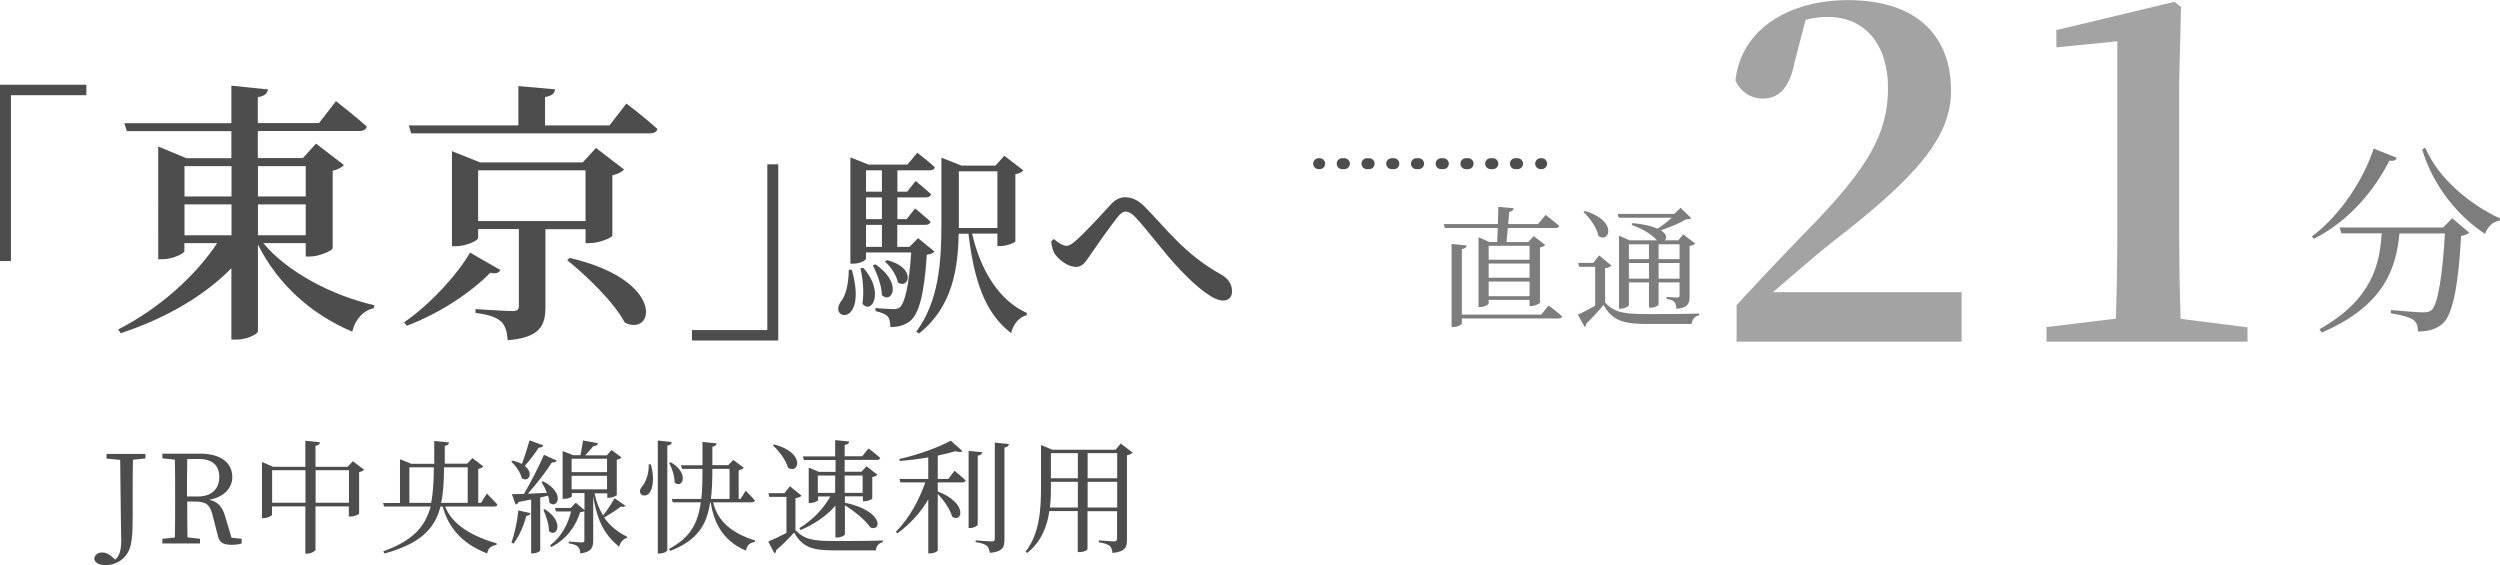 <?xml version="1.0" encoding="UTF-8"?>
<svg id="_イヤー_2" data-name="レイヤー 2" xmlns="http://www.w3.org/2000/svg" width="192" height="43.4" viewBox="0 0 192 43.4">
  <defs>
    <style>
      .cls-1, .cls-2 {
        fill: #7d7d7e;
      }

      .cls-3 {
        fill: #4d4d4d;
      }

      .cls-4, .cls-5 {
        fill: none;
        stroke: #4d4d4d;
        stroke-linecap: round;
        stroke-linejoin: round;
        stroke-width: .84px;
      }

      .cls-5 {
        stroke-dasharray: 0 0 .17 1.73;
      }

      .cls-2 {
        opacity: .7;
      }
    </style>
  </defs>
  <g id="access">
    <g>
      <g>
        <line class="cls-4" x1="101.27" y1="12.57" x2="101.35" y2="12.57"/>
        <line class="cls-5" x1="103.08" y1="12.57" x2="117.45" y2="12.57"/>
        <line class="cls-4" x1="118.32" y1="12.57" x2="118.4" y2="12.57"/>
      </g>
      <g>
        <g>
          <path class="cls-3" d="M11.17,35.21l-.96,.1c-.02,.89-.02,1.8-.02,2.73v1.58c0,1.14-.03,1.67-.14,2.19-.21,1.04-1.06,1.59-1.94,1.59-.4,0-.77-.1-.88-.47,.06-.36,.3-.5,.62-.5,.25,0,.45,.08,.73,.31l.27,.24c.31-.27,.46-.7,.46-1.43,0-.6-.04-1.61-.08-6.23l-1.05-.1v-.36h2.99v.36Z"/>
          <path class="cls-3" d="M18.56,41.38v.36c-.2,.07-.46,.1-.78,.1-.64,0-.93-.18-1.04-.66l-.42-1.64c-.21-.84-.54-1.02-1.4-1.02h-.54c0,.96,0,1.86,.02,2.75l.96,.11v.36h-2.89v-.36l.96-.1c.02-.9,.02-1.8,.02-2.73v-.51c0-.92,0-1.83-.02-2.74l-.96-.1v-.36h2.89c1.56,0,2.48,.67,2.48,1.8,0,.81-.59,1.53-1.77,1.74,.65,.14,1,.51,1.23,1.3l.48,1.62,.8,.08Zm-3.36-3.25c1.1,0,1.64-.63,1.64-1.49s-.49-1.39-1.57-1.39h-.89c-.02,.91-.02,1.81-.02,2.88h.84Z"/>
          <path class="cls-3" d="M27.98,36.06c-.06,.08-.21,.16-.4,.2v3.18c0,.07-.39,.23-.66,.23h-.13v-.78h-2.56v3.33c0,.1-.34,.3-.63,.3h-.15v-3.63h-2.56v.64c0,.08-.33,.26-.65,.26h-.12v-4.31l.85,.37h2.48v-2l1.13,.12c-.03,.13-.1,.24-.35,.27v1.61h2.46l.41-.43,.87,.66Zm-4.52,2.55v-2.5h-2.56v2.5h2.56Zm3.34,0v-2.5h-2.56v2.5h2.56Z"/>
          <path class="cls-3" d="M37.36,37.88s.54,.53,.84,.87c-.02,.1-.11,.15-.24,.15h-3.77c.4,1.05,1.5,2.13,3.96,2.83l-.02,.12c-.39,.06-.65,.23-.71,.66-2.29-.89-3.09-2.38-3.42-3.61h-.17c-.43,1.69-1.52,2.85-4.31,3.61l-.08-.17c2.28-.82,3.23-1.91,3.63-3.44h-3.57l-.08-.27h1.3v-3.36l.87,.35h1.76c0-.54,0-1.13,0-1.75l1.14,.11c-.02,.14-.11,.23-.33,.26,0,.48,0,.94,0,1.37h1.72l.4-.43,.84,.64c-.06,.08-.2,.15-.39,.19v2.61h.21l.47-.74Zm-4.25,.74c.16-.79,.2-1.69,.21-2.73h-1.88v2.73h1.67Zm2.81,0v-2.73h-1.82c0,1.03-.05,1.95-.22,2.73h2.04Z"/>
          <path class="cls-3" d="M41.73,34.2c-.04,.1-.16,.19-.36,.18-.31,.48-.71,1.01-1.07,1.4,.73,.56,.28,1.31-.23,.94-.09-.43-.48-.97-.8-1.27l.09-.08c.3,.08,.54,.16,.72,.26,.2-.51,.41-1.19,.59-1.81l1.05,.38Zm-2.45,7.47c.24-.66,.44-1.59,.53-2.47l.94,.21c-.04,.11-.14,.21-.33,.21-.22,.81-.56,1.61-.99,2.13l-.15-.08Zm2.21-3.46v4.06c0,.06-.24,.23-.58,.23h-.12v-4.14c-.29,.06-.6,.12-.95,.19-.06,.12-.15,.18-.24,.2l-.29-.8c.22,0,.54,0,.93-.02,.54-.91,1.15-2.12,1.54-3l.99,.45c-.06,.09-.19,.16-.38,.13-.43,.68-1.16,1.63-1.85,2.41,.44-.02,.94-.04,1.46-.07-.11-.3-.27-.59-.41-.83l.11-.06c1.78,.91,1.09,2.2,.49,1.64,0-.17-.05-.35-.1-.53l-.57,.13Zm.36,.9c1.58,1.01,.86,2.24,.31,1.67,0-.52-.23-1.19-.43-1.63l.12-.05Zm6.19-.28c-.04,.08-.18,.13-.35,.07-.29,.23-.8,.56-1.29,.85,.49,.7,1.11,1.15,1.76,1.47v.09c-.3,.07-.51,.32-.61,.68-1.02-.83-1.67-1.84-1.99-3.88v3.39c0,.53-.12,.9-1,1,0-.22-.06-.39-.17-.51-.12-.11-.32-.21-.71-.26v-.14s.83,.07,1,.07c.15,0,.2-.05,.2-.17v-2.24c-.07,.06-.16,.07-.32,.08-.33,1.05-1.02,2.07-2.23,2.69l-.08-.14c.86-.64,1.37-1.62,1.61-2.6h-1.16l-.08-.27h1.21l.39-.4,.67,.57v-1.31h-.97v.24c0,.06-.24,.2-.6,.2h-.11v-3.67l.82,.32h.55c.07-.34,.15-.81,.2-1.13l1.15,.21c-.04,.14-.16,.22-.36,.22-.17,.21-.41,.48-.62,.71h1.66l.35-.41,.77,.57c-.07,.08-.16,.14-.36,.17v2.73s-.26,.2-.61,.2h-.12v-.34h-.98c.15,.7,.38,1.25,.66,1.7,.33-.42,.71-1.02,.88-1.33l.86,.6Zm-4.14-3.6v1.03h2.72v-1.03h-2.72Zm2.72,2.35v-1.04h-2.72v1.04h2.72Z"/>
          <path class="cls-3" d="M49.99,35.67c.28,.99,.16,1.78-.08,2.14-.16,.25-.54,.34-.7,.12-.13-.2-.04-.42,.13-.6,.25-.29,.52-1.02,.48-1.67h.17Zm1.6-1.71c-.02,.13-.09,.23-.34,.26v8.04c0,.09-.3,.25-.58,.25h-.15v-8.68l1.07,.12Zm3.18,4.62c.29,1.21,1.13,2.28,3.22,2.93l-.02,.11c-.38,.07-.61,.24-.68,.67-1.9-.81-2.48-2.3-2.71-3.71h-.04c-.26,1.76-1,2.93-3.07,3.73l-.1-.15c1.62-.84,2.23-1.96,2.45-3.58h-2.15l-.08-.26h2.27c.08-.68,.09-1.45,.09-2.31h-1.57l-.08-.28h1.65c0-.55,0-1.15,0-1.79l1.09,.11c-.03,.13-.12,.23-.33,.26,0,.5,0,.97,0,1.41h1.22l.39-.4,.8,.61c-.07,.08-.22,.15-.39,.2v2.19h.14l.4-.63s.45,.44,.71,.75c-.03,.09-.11,.14-.25,.14h-2.97Zm-3.26-3.08c1.53,.91,.84,2.09,.3,1.55,0-.49-.21-1.12-.42-1.5l.12-.05Zm3.2,.51c0,.87-.03,1.63-.11,2.31h1.43v-2.31h-1.32Z"/>
          <path class="cls-3" d="M61.11,40.73c.67,.71,1.35,.82,3,.82,1.09,0,2.56,0,3.69-.04v.13c-.31,.07-.49,.28-.54,.63h-3.15c-1.73,0-2.47-.23-3.12-1.37-.39,.44-1,1.04-1.39,1.36,.02,.13-.03,.19-.12,.24l-.48-.91c.35-.14,.88-.39,1.4-.66v-2.77h-1.32l-.06-.28h1.23l.41-.54,.9,.73c-.07,.08-.21,.15-.47,.19v2.47Zm-1.65-6.6c2.47,.66,1.87,2.34,1.06,1.79-.15-.58-.7-1.29-1.16-1.72l.09-.07Zm2.17,.92h2.51v-1.25l1.08,.11c-.03,.14-.1,.23-.35,.26v.87h1.35l.48-.6s.56,.41,.9,.73c-.02,.1-.11,.15-.24,.15h-2.49v.91h1.29l.39-.42,.84,.65c-.07,.08-.22,.14-.4,.18v1.65c0,.06-.37,.21-.61,.21h-.11v-.38h-1.38v.49c3.02,.63,2.81,2.26,1.96,1.9-.37-.56-1.27-1.27-1.96-1.71v2.23c0,.1-.31,.25-.59,.25h-.14v-2.44c-.68,.78-1.6,1.41-2.68,1.87l-.09-.15c1.02-.61,1.85-1.5,2.38-2.43h-.94v.28c0,.06-.32,.22-.62,.22h-.1v-2.72l.78,.33h1.28v-.91h-2.43l-.08-.28Zm2.51,2.8v-1.33h-1.33v1.33h1.33Zm.73-1.33v1.33h1.38v-1.33h-1.38Z"/>
          <path class="cls-3" d="M73.3,36.15s.54,.43,.86,.75c-.03,.1-.12,.15-.25,.15h-1.89v.69c2.41,.94,1.83,2.49,1.1,1.93-.14-.55-.64-1.25-1.1-1.74v4.33c0,.07-.24,.24-.61,.24h-.12v-4.15c-.59,1.02-1.4,1.91-2.37,2.61l-.12-.12c1.01-1.01,1.79-2.42,2.26-3.79h-1.91l-.07-.27h2.21v-1.65c-.71,.12-1.47,.22-2.19,.27l-.03-.15c1.4-.31,3.09-.92,3.95-1.41l.9,.81c-.1,.08-.28,.08-.54,0-.39,.11-.86,.24-1.36,.34v1.79h.81l.48-.63Zm1.79,4.15c0,.08-.31,.25-.57,.25h-.13v-5.92l1.05,.1c-.03,.13-.1,.23-.35,.26v5.31Zm2.39-6.19c-.03,.14-.11,.24-.34,.26v7.07c0,.58-.12,.93-1.12,1.02-.04-.24-.09-.41-.23-.54-.16-.13-.39-.22-.86-.28v-.14s1.03,.08,1.24,.08c.18,0,.23-.06,.23-.2v-7.39l1.07,.11Z"/>
          <path class="cls-3" d="M87,34.75c-.08,.08-.24,.18-.45,.22v6.48c0,.57-.11,.91-1.11,1.02-.03-.25-.08-.42-.22-.55-.14-.11-.39-.21-.83-.27v-.15s.99,.08,1.17,.08,.23-.08,.23-.22v-2.1h-2.27v2.91c0,.06-.23,.23-.62,.23h-.13v-3.15h-2.18c-.17,1.17-.6,2.33-1.69,3.21l-.14-.08c1.07-1.4,1.19-3.18,1.19-4.97v-3.23l.87,.36h4.86l.39-.48,.91,.7Zm-4.22,4.23v-1.98h-2.07v.4c0,.51,0,1.04-.08,1.58h2.14Zm-2.07-4.18v1.93h2.07v-1.93h-2.07Zm2.82,0v1.93h2.27v-1.93h-2.27Zm2.27,4.18v-1.98h-2.27v1.98h2.27Z"/>
        </g>
        <g>
          <path class="cls-3" d="M0,6.51H6.63v.8H.84v12.74H0V6.51Z"/>
          <path class="cls-3" d="M20.23,18.68c1.91,2.29,5.39,4.05,8.52,4.76l-.04,.23c-.8,.17-1.41,.82-1.66,1.8-3.11-1.32-5.69-3.59-7.24-6.69v6.65c0,.23-.86,.65-1.62,.65h-.42v-5.48c-2.12,2.16-5.08,3.86-8.5,4.99l-.19-.29c3.21-1.64,5.96-4.15,7.6-6.63h-2.52v.61c0,.19-.9,.63-1.72,.63h-.29V11.25l2.16,.9h3.46v-2.08H9.74l-.19-.61h8.22v-2.88l2.81,.29c-.06,.29-.21,.5-.78,.59v1.99h4.7l1.3-1.68s1.49,1.15,2.37,1.95c-.06,.23-.27,.34-.57,.34h-7.8v2.08h3.46l1.01-1.11,2.14,1.64c-.15,.17-.44,.36-.86,.44v5.96c-.02,.17-1.03,.63-1.74,.63h-.33v-1.03h-3.25Zm-6.06-5.92v2.33h3.61v-2.33h-3.61Zm0,5.31h3.61v-2.37h-3.61v2.37Zm5.64-5.31v2.33h3.67v-2.33h-3.67Zm3.67,5.31v-2.37h-3.67v2.37h3.67Z"/>
          <path class="cls-3" d="M38.43,20.74c-.13,.21-.31,.31-.78,.21-1.41,1.45-3.84,3.11-6.42,4.07l-.19-.27c2.04-1.41,4.09-3.67,5.06-5.35l2.33,1.34Zm9.69-12.78s1.49,1.13,2.37,1.95c-.06,.23-.27,.33-.59,.33H31.57l-.17-.61h8.41v-3.02l2.81,.25c-.02,.29-.21,.5-.76,.59v2.18h4.95l1.3-1.68Zm-6.23,9.63v5.96c0,1.43-.38,2.37-2.9,2.58-.04-.61-.17-1.09-.48-1.41-.34-.32-.88-.55-1.99-.69v-.29s2.35,.15,2.83,.15c.4,0,.5-.13,.5-.38v-5.92h-3.13v.69c0,.19-.9,.63-1.74,.63h-.27v-7.3l2.16,.86h7.89l1.01-1.11,2.16,1.66c-.15,.17-.46,.34-.9,.44v4.64c-.02,.15-1.01,.57-1.72,.57h-.34v-1.07h-3.08Zm3.08-.61v-3.9h-8.25v3.9h8.25Zm-1.22,2.83c7.43,1.72,6.5,6.08,4.24,4.97-.84-1.57-2.9-3.57-4.43-4.8l.19-.17Z"/>
          <path class="cls-3" d="M59.77,26.15h-6.63v-.8h5.79V12.62h.84v13.53Z"/>
          <path class="cls-3" d="M65.42,20.72c1.23,4.39-1.78,3.88-.87,2.48,.41-.47,.62-1.4,.64-2.48h.23Zm6.35-1.4c-.11,.12-.29,.2-.59,.24-.2,3.07-.61,4.54-1.28,5.09-.41,.33-.93,.47-1.52,.47,0-.33-.05-.65-.21-.82-.17-.18-.52-.32-.93-.41v-.23c.41,.03,1.09,.08,1.37,.08,.24,0,.36-.03,.5-.14,.38-.33,.7-1.67,.87-4.21h-3.47v.47c0,.11-.38,.39-1,.39h-.2V12.09l1.4,.55h2.98l.76-.91s.84,.64,1.34,1.11c-.03,.17-.18,.24-.38,.24h-2.49v1.64h.75l.65-.82s.73,.59,1.19,1.02c-.05,.17-.2,.24-.4,.24h-2.19v1.67h.71l.65-.82s.73,.59,1.19,1.02c-.05,.17-.2,.24-.4,.24h-2.16v1.69h.93l.67-.67,1.26,1.03Zm-5.46,1.25c1.66,1.91,.62,3.62-.08,2.75,.15-.85,.03-1.98-.15-2.71l.23-.04Zm.2-7.49v1.64h1.22v-1.64h-1.22Zm1.22,2.08h-1.22v1.67h1.22v-1.67Zm-1.22,3.8h1.22v-1.69h-1.22v1.69Zm.73,1.34c2.11,1.46,1.25,3.08,.49,2.37-.01-.73-.38-1.69-.7-2.29l.21-.08Zm.88-.33c2.34,.62,1.64,2.29,.84,1.72-.11-.55-.56-1.23-1-1.6l.17-.12Zm6.54-2.02c.64,2.8,2.08,5.15,4.21,6.09l-.03,.17c-.55,.14-.99,.62-1.19,1.37-1.99-1.52-2.84-4-3.27-7.63h-.75c-.06,2.63-.46,5.62-3.05,7.66l-.21-.14c1.73-2.33,1.93-5.32,1.93-8.25v-5.11l1.55,.61h2.6l.68-.76,1.46,1.12c-.09,.12-.32,.26-.61,.3v5.15c-.01,.11-.71,.37-1.17,.37h-.21v-.96h-1.95Zm-1.02-.44h2.96v-4.35h-2.96v4.35Z"/>
          <path class="cls-3" d="M80.73,18.53l.21-.17c.35,.3,.71,.52,.94,.52s.47-.14,.79-.44c.75-.67,2.1-2.14,2.61-2.71,.35-.38,.7-.58,1.12-.58,.49,0,.97,.18,1.5,.71,1.7,1.72,3.07,3.66,5.91,5.24,.61,.35,.81,.81,.81,1.28,0,.43-.24,.7-.71,.7-.73,0-2.01-1.02-3.28-2.37-1.29-1.35-2.46-3.01-3.46-4.06-.29-.3-.52-.4-.73-.4-.18,0-.37,.12-.59,.4-.53,.65-1.61,2.19-2.13,2.95-.35,.52-.59,.9-1.08,.9-.53,0-1.22-.44-1.58-.93-.2-.26-.29-.64-.33-1.05Z"/>
          <path class="cls-1" d="M114.98,18.59c.02-.31,.03-.68,.05-1.08h-4.07l-.08-.3h4.16c0-.45,.03-.91,.03-1.32l1.18,.1c-.02,.15-.14,.25-.34,.29l-.08,.93h2.29l.58-.7s.64,.48,1.05,.84c-.03,.11-.14,.16-.28,.16h-3.67c-.03,.39-.07,.77-.1,1.08h1.67l.42-.46,.89,.69c-.07,.07-.22,.15-.41,.19v4.23c0,.07-.41,.27-.68,.27h-.12v-.48h-3.14v.27c0,.09-.32,.28-.66,.28h-.12v-5.36l.84,.37h.59Zm3.95,4.87s.65,.48,1.04,.84c-.03,.11-.13,.16-.27,.16h-7.43v.38c0,.1-.34,.27-.63,.27h-.16v-6.37l1.16,.11c-.02,.14-.11,.25-.37,.28v5.03h6.1l.56-.7Zm-4.6-4.58v1.07h3.14v-1.07h-3.14Zm0,2.45h3.14v-1.09h-3.14v1.09Zm3.14,1.42v-1.13h-3.14v1.13h3.14Z"/>
          <path class="cls-1" d="M123.27,23.23c.71,.78,1.46,.89,3.22,.89,1.18,0,2.77,0,4-.04v.14c-.34,.07-.53,.29-.57,.66h-3.42c-1.85,0-2.66-.25-3.35-1.46-.38,.46-.96,1.1-1.33,1.44,.02,.13-.03,.19-.12,.24l-.52-.93c.34-.15,.84-.41,1.33-.69v-2.99h-1.24l-.06-.3h1.16l.44-.58,.95,.79c-.07,.08-.22,.16-.49,.2v2.63Zm-1.56-7.03c2.57,.73,1.89,2.54,1.05,1.92-.12-.63-.66-1.39-1.15-1.84l.1-.08Zm2.61,.52l-.09-.29h4.35l.49-.47,.82,.8c-.09,.07-.2,.08-.42,.09-.46,.29-1.26,.62-1.92,.84,.49,.3,.48,.61,.3,.77h1.04l.38-.46,.92,.7c-.06,.08-.22,.16-.43,.19v3.86c0,.56-.11,.88-1.01,.97-.02-.23-.05-.41-.15-.52-.1-.1-.28-.2-.61-.25v-.15s.64,.05,.81,.05c.16,0,.19-.05,.19-.17v-.99h-1.61v1.73s-.23,.21-.62,.21h-.12v-1.94h-1.54v1.74c0,.09-.32,.28-.65,.28h-.11v-5.61l.82,.36h2.1l-.05-.04c-.34-.39-.96-.81-1.89-1.14l.05-.15c.91,.09,1.53,.25,1.93,.43,.37-.24,.79-.56,1.1-.84h-4.08Zm.78,2.04v1.14h1.54v-1.14h-1.54Zm1.54,2.64v-1.2h-1.54v1.2h1.54Zm.74-2.64v1.14h1.61v-1.14h-1.61Zm1.61,2.64v-1.2h-1.61v1.2h1.61Z"/>
          <path class="cls-2" d="M150.65,22.42v3.82h-17.28v-2.81c2.09-2.27,4.18-4.46,5.94-6.26,4.07-4.25,5.69-6.88,5.69-10.4,0-3.31-1.73-5.47-4.64-5.47-.54,0-1.12,.07-1.69,.22l-.86,3.31c-.4,2.12-1.37,2.74-2.41,2.74-.97,0-1.73-.54-2.12-1.37,.43-4.03,4.21-6.19,8.64-6.19,5.43,0,7.92,2.88,7.92,6.95,0,3.56-2.59,6.59-9.07,11.59-1.15,.9-2.84,2.38-4.61,3.89h14.51Z"/>
          <path class="cls-2" d="M172.61,25.12v1.12h-15.44v-1.12l5.33-.65c.07-2.23,.11-4.46,.11-6.7V3.17l-4.68,.47v-1.33L167,.14l.5,.4-.14,5.8v11.45c0,2.23,.04,4.46,.11,6.7l5.15,.65Z"/>
          <path class="cls-1" d="M184.08,12.11c-.08,.18-.2,.28-.58,.23-1.05,2.11-3,4.6-5.8,6l-.15-.18c2.29-1.71,4-4.48,4.75-6.75l1.78,.71Zm4.25,4.65l1.31,1.11c-.11,.12-.31,.2-.63,.25-.18,3.51-.6,6.01-1.4,6.72-.46,.42-1.08,.62-1.91,.62,0-.37-.08-.69-.34-.88-.28-.22-1.05-.42-1.75-.52l.02-.25c.78,.08,2.11,.18,2.49,.18,.31,0,.46-.05,.63-.18,.49-.43,.85-2.81,1.02-5.88h-3.49c-.26,2.6-1.09,5.51-5.97,7.61l-.18-.25c4.11-2.32,4.64-5.08,4.78-7.37h-3.09l-.14-.45h7.95l.71-.72Zm-2.06-5.41c1,2.4,3.51,4.41,5.74,5.43l-.05,.17c-.49,.06-.89,.43-1.11,1.01-2.12-1.4-3.97-3.66-4.83-6.48l.25-.14Z"/>
        </g>
      </g>
    </g>
  </g>
</svg>